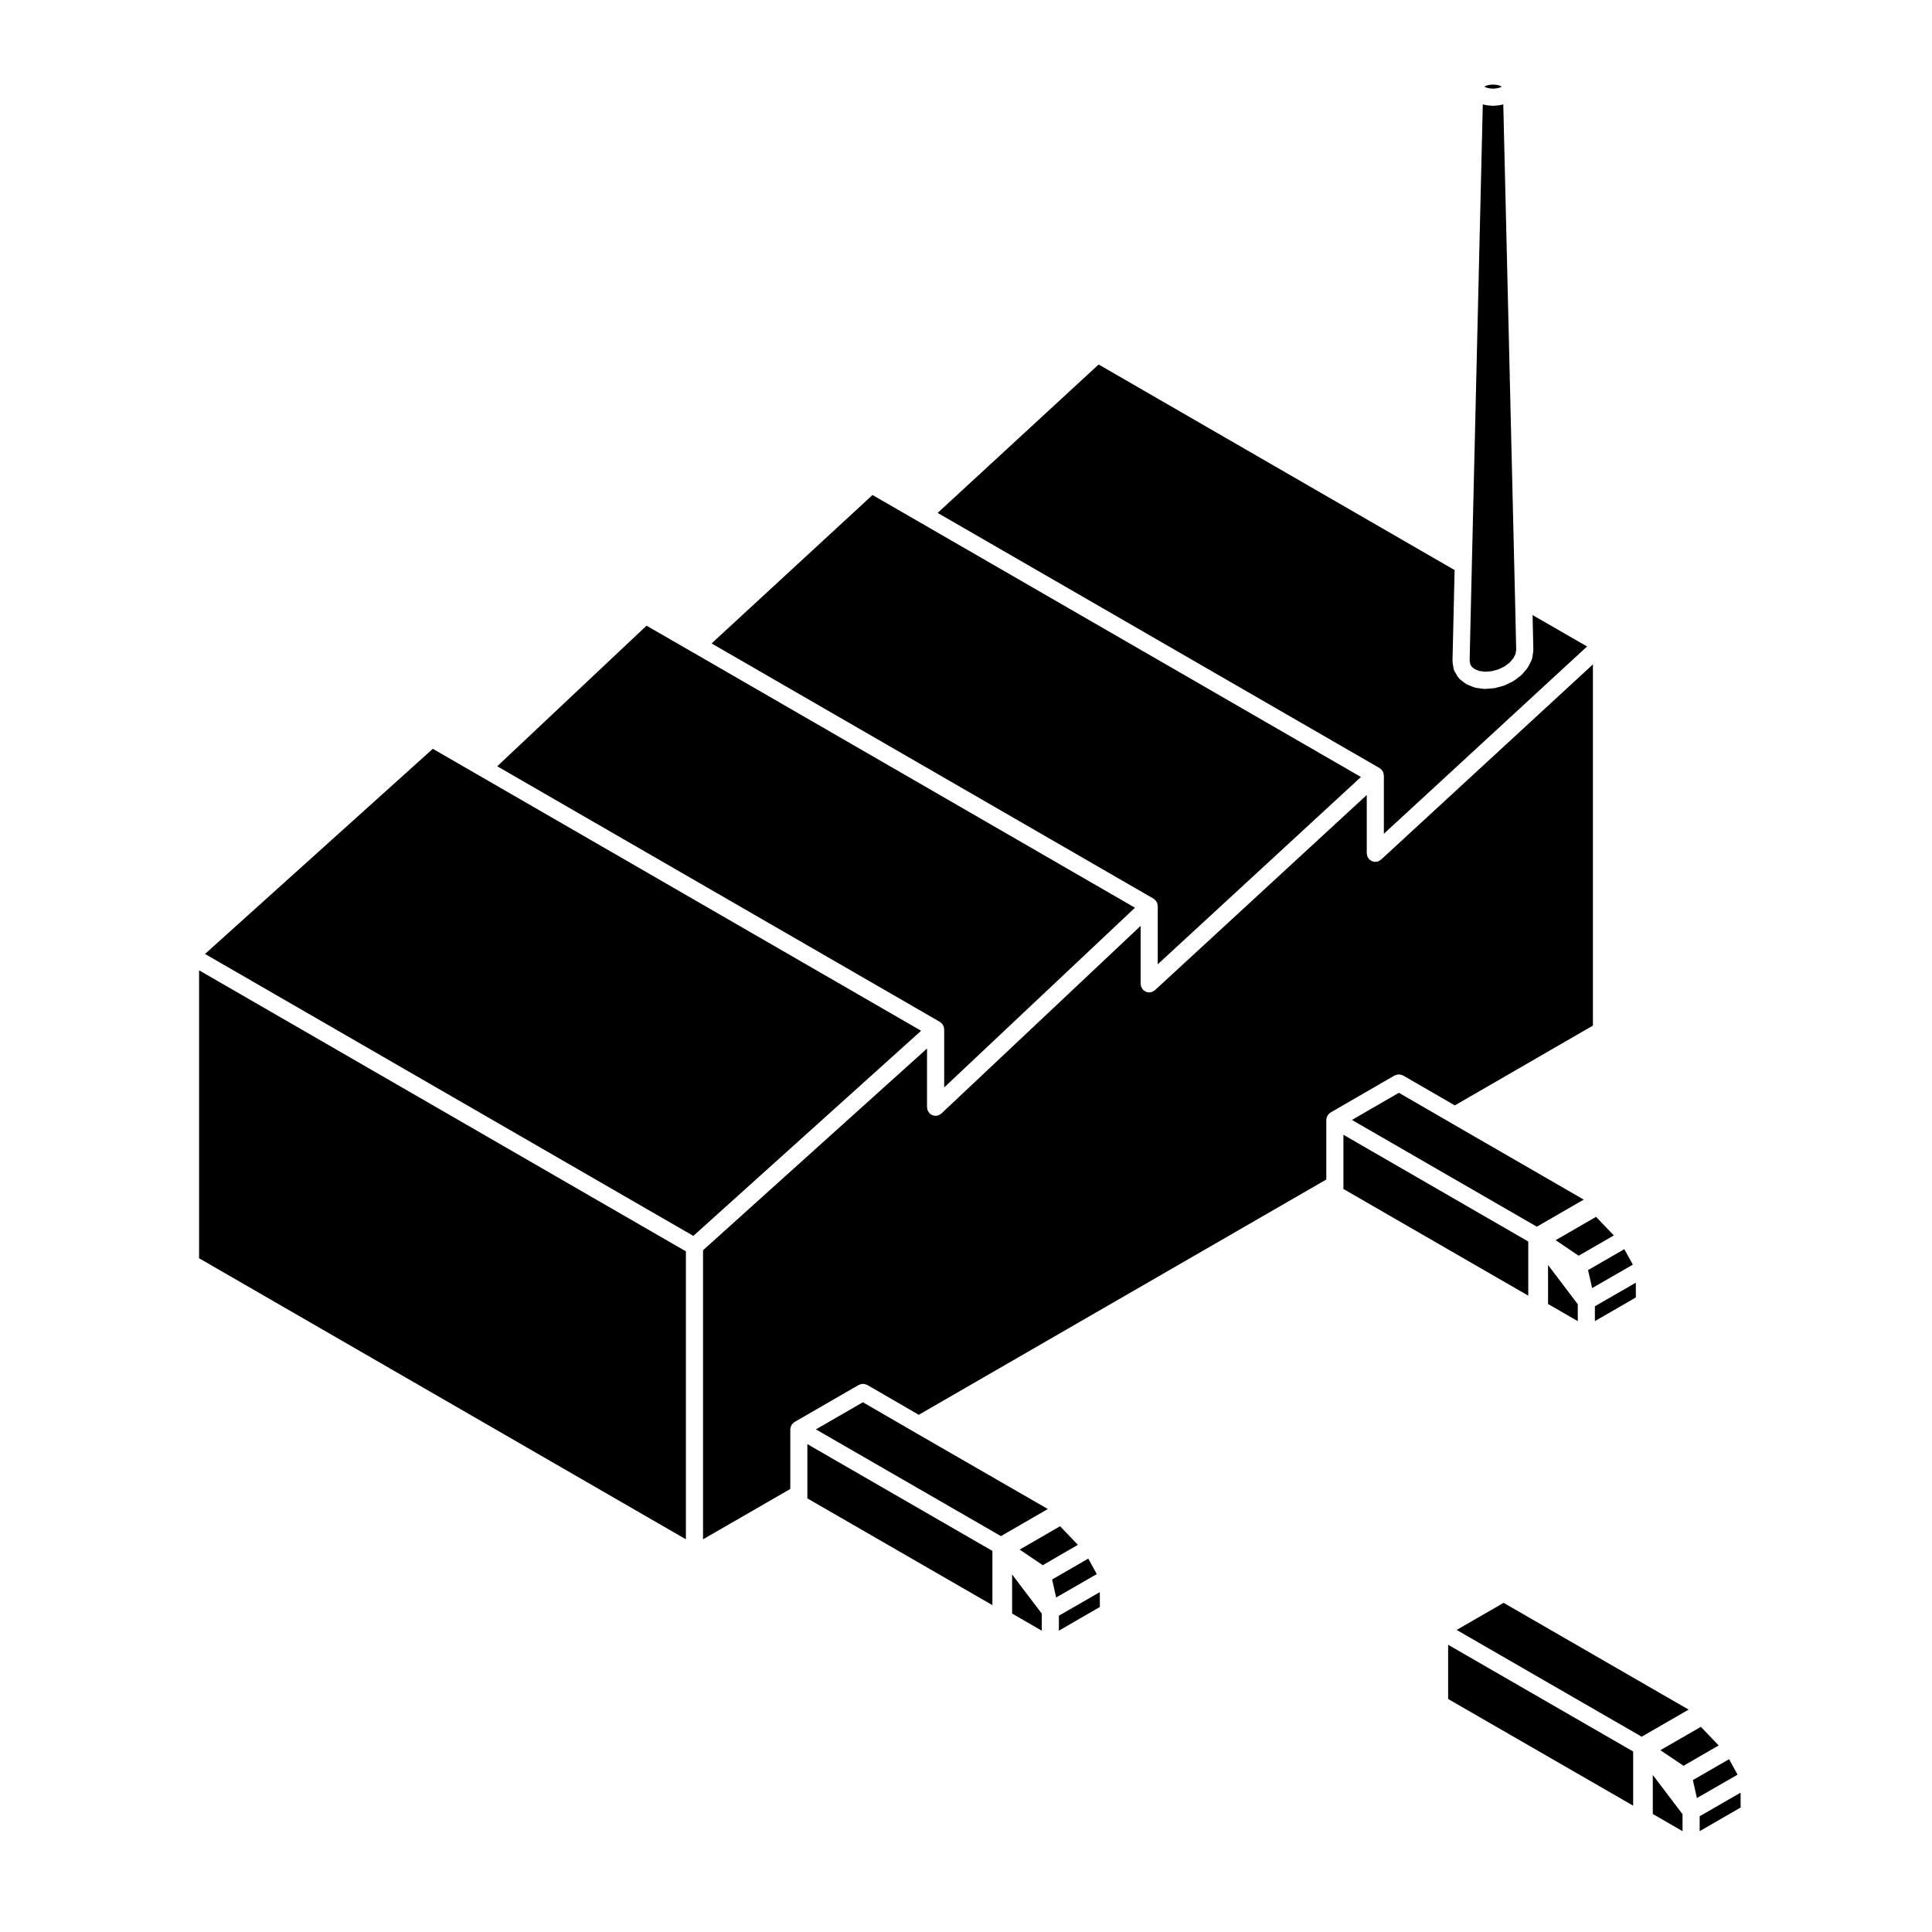 <?xml version="1.0" encoding="UTF-8"?>
<!-- Uploaded to: SVG Repo, www.svgrepo.com, Generator: SVG Repo Mixer Tools -->
<svg fill="#000000" width="800px" height="800px" version="1.1" viewBox="144 144 512 512" xmlns="http://www.w3.org/2000/svg">
 <g>
  <path d="m554.25 489.57 7.879 4.551v-4.488l-7.879-10.391z"/>
  <path d="m566.66 494.11 10.852-6.269v-3.922l-10.852 6.254z"/>
  <path d="m565.93 485.36 10.789-6.219-2.258-4.094-9.609 5.539z"/>
  <path d="m537.96 167.24 0.777 0.176 0.934 0.082 0.906-0.082 0.801-0.18 0.543-0.246 0.066-0.047-0.023-0.02-0.605-0.254-0.766-0.195-0.922-0.059-0.93 0.059-0.781 0.195-0.578 0.254-0.023 0.02 0.051 0.039z"/>
  <path d="m528.41 441.52-0.02-0.008-13.676-7.914-12.438 7.195 49 28.293 12.434-7.18-35.301-20.379z"/>
  <path d="m562.36 476.78 9.328-5.375-4.723-4.926-10.703 6.18z"/>
  <path d="m534.03 320.7 0.785 0.621 1.184 0.488 1.531 0.207 1.777-0.137 1.742-0.469 1.668-0.805 1.367-1.031 0.988-1.168 0.555-1.113 0.176-1.113-0.293-13.109-3.125-131.41-0.945 0.215c-0.082 0.016-0.156 0.016-0.238 0.023-0.031 0.004-0.051 0.02-0.074 0.02l-1.273 0.109c-0.059 0.004-0.117 0.004-0.188 0.004h-0.008-0.004c-0.066 0-0.121 0-0.18-0.004l-1.273-0.109c-0.023 0-0.051-0.016-0.074-0.02-0.082-0.012-0.156-0.012-0.23-0.023l-0.945-0.211-2.902 122.17-0.586 25.227 0.16 0.961z"/>
  <path d="m509.79 347.72c0.105 0.074 0.215 0.133 0.309 0.223 0.012 0.012 0.02 0.016 0.031 0.02 0.031 0.023 0.031 0.066 0.059 0.098 0.086 0.105 0.137 0.211 0.207 0.328 0.059 0.102 0.125 0.191 0.172 0.297 0.02 0.051 0.035 0.102 0.047 0.145 0.039 0.133 0.051 0.262 0.07 0.398 0.012 0.098 0.051 0.176 0.051 0.277v15.453l53.852-49.637-14.445-8.324 0.211 9.273c0 0.074-0.035 0.141-0.047 0.211 0 0.066 0.023 0.133 0.012 0.203l-0.266 1.676c-0.023 0.141-0.102 0.262-0.137 0.395-0.031 0.086-0.031 0.172-0.07 0.258l-0.836 1.668c-0.031 0.055-0.09 0.082-0.117 0.125-0.066 0.105-0.098 0.227-0.176 0.324l-1.328 1.562c-0.051 0.059-0.125 0.086-0.18 0.141-0.066 0.059-0.105 0.145-0.18 0.203l-1.754 1.32c-0.039 0.031-0.09 0.016-0.125 0.047-0.09 0.055-0.145 0.137-0.246 0.188l-2.047 0.992c-0.07 0.031-0.133 0.02-0.195 0.047-0.07 0.023-0.125 0.082-0.207 0.102l-2.188 0.59c-0.098 0.023-0.188 0.023-0.289 0.039-0.047 0-0.086 0.031-0.125 0.035l-2.207 0.168c-0.055 0.004-0.105 0.004-0.168 0.004h-0.012-0.004c-0.102 0-0.191-0.004-0.293-0.016l-2.035-0.273c-0.105-0.012-0.188-0.07-0.289-0.098-0.102-0.023-0.191-0.02-0.289-0.059l-1.762-0.727c-0.156-0.059-0.273-0.176-0.402-0.266-0.039-0.031-0.09-0.016-0.133-0.051l-1.367-1.074c-0.191-0.152-0.328-0.348-0.457-0.535-0.023-0.035-0.07-0.051-0.09-0.09l-0.039-0.055v-0.004l-0.797-1.344c-0.137-0.227-0.238-0.488-0.289-0.777l-0.273-1.582c-0.004-0.082 0.023-0.152 0.016-0.227-0.004-0.074-0.039-0.137-0.039-0.211l0.559-24.105-94.336-54.48-42.664 39.332 117.11 67.617c0.086 0.043 0.129 0.121 0.199 0.176z"/>
  <path d="m412.22 571.61 7.859 4.539v-4.527l-7.859-10.371z"/>
  <path d="m357.96 539.89v1.199l49.035 28.289v-14.371l-49.035-28.297z"/>
  <path d="m270.86 349.46-12.16-7.016-60.367 54.363 129.41 74.719 60.363-54.363z"/>
  <path d="m527.77 594.25 49.035 28.273v-14.355l-49.035-28.289z"/>
  <path d="m542.47 568.77-12.438 7.184 49.031 28.289 12.441-7.18z"/>
  <path d="m423.89 567.35 10.773-6.199-2.262-4.109-9.578 5.543z"/>
  <path d="m420.34 558.79 9.309-5.394-4.711-4.93-10.719 6.191z"/>
  <path d="m582.01 624.72 7.879 4.559v-4.508l-7.879-10.379z"/>
  <path d="m513.86 428.93c0.141-0.059 0.277-0.109 0.43-0.145 0.141-0.031 0.289-0.031 0.434-0.031s0.289 0 0.43 0.031c0.152 0.031 0.281 0.09 0.43 0.145 0.09 0.039 0.188 0.039 0.277 0.098l13.68 7.914 36.598-21.145v-95.723l-56.062 51.66-0.07 0.059c-0.102 0.09-0.215 0.133-0.324 0.207-0.121 0.082-0.227 0.172-0.371 0.23-0.266 0.105-0.551 0.168-0.836 0.168-0.312 0-0.621-0.066-0.887-0.18-0.039-0.016-0.07-0.051-0.109-0.074-0.242-0.117-0.457-0.262-0.637-0.453-0.012-0.012-0.023-0.012-0.031-0.02-0.07-0.074-0.102-0.168-0.156-0.246-0.105-0.152-0.215-0.297-0.289-0.473-0.059-0.152-0.07-0.312-0.09-0.473-0.02-0.117-0.074-0.215-0.074-0.344v-15.453l-56.125 51.719c-0.105 0.105-0.246 0.156-0.371 0.23-0.105 0.066-0.195 0.152-0.312 0.203-0.277 0.105-0.559 0.168-0.848 0.168-0.312 0-0.613-0.07-0.887-0.188-0.039-0.016-0.07-0.051-0.105-0.07-0.242-0.117-0.457-0.266-0.641-0.453-0.012-0.012-0.02-0.016-0.031-0.023-0.07-0.074-0.102-0.168-0.152-0.25-0.105-0.145-0.215-0.297-0.293-0.473-0.055-0.145-0.07-0.309-0.09-0.473-0.023-0.117-0.074-0.215-0.074-0.336v-15.367l-52.785 49.711c-0.105 0.102-0.23 0.145-0.348 0.223-0.117 0.074-0.223 0.172-0.352 0.223-0.277 0.105-0.559 0.172-0.848 0.172-0.641 0-1.219-0.273-1.629-0.695-0.004-0.004-0.016-0.012-0.023-0.02-0.082-0.086-0.109-0.188-0.176-0.289-0.102-0.137-0.207-0.273-0.277-0.434-0.07-0.176-0.082-0.352-0.105-0.539-0.012-0.105-0.059-0.191-0.059-0.297v-15.559l-59.363 53.461v76.605l23.125-13.34v-15.793c0-0.051 0.02-0.09 0.031-0.125 0-0.105 0.02-0.195 0.039-0.297 0.016-0.105 0.039-0.207 0.082-0.309 0.035-0.102 0.07-0.191 0.117-0.281 0.02-0.039 0.02-0.086 0.039-0.121 0.02-0.035 0.059-0.059 0.09-0.102 0.055-0.086 0.105-0.156 0.176-0.238s0.137-0.152 0.215-0.215c0.09-0.082 0.168-0.137 0.258-0.195 0.039-0.02 0.055-0.059 0.09-0.082l16.992-9.805c0.086-0.051 0.176-0.055 0.262-0.09 0.141-0.066 0.293-0.117 0.441-0.152 0.152-0.031 0.301-0.031 0.457-0.031 0.125 0 0.258 0 0.383 0.031 0.172 0.031 0.324 0.09 0.48 0.156 0.082 0.035 0.168 0.039 0.25 0.086l13.648 7.906 108-62.355v-15.785c0-0.051 0.023-0.09 0.023-0.133 0.004-0.105 0.023-0.191 0.039-0.293 0.02-0.105 0.051-0.207 0.082-0.309 0.039-0.102 0.074-0.188 0.121-0.281 0.016-0.039 0.016-0.086 0.039-0.121 0.023-0.035 0.066-0.066 0.09-0.102 0.055-0.086 0.109-0.156 0.176-0.238 0.074-0.086 0.141-0.156 0.23-0.227 0.074-0.07 0.145-0.125 0.227-0.176 0.039-0.031 0.066-0.07 0.105-0.09l16.957-9.812c0.098-0.043 0.195-0.043 0.285-0.086z"/>
  <path d="m386.33 523.52-13.656-7.906-12.453 7.184 49.035 28.289 12.43-7.184-35.352-20.375z"/>
  <path d="m500.02 457.89v1.203l48.988 28.27v-14.348l-48.988-28.289z"/>
  <path d="m449.87 382.32c0.098 0.07 0.207 0.125 0.293 0.211 0.012 0.012 0.02 0.012 0.031 0.02 0.031 0.031 0.039 0.074 0.066 0.105 0.09 0.105 0.145 0.215 0.211 0.332 0.059 0.098 0.125 0.176 0.168 0.281 0.023 0.051 0.035 0.105 0.051 0.156 0.039 0.133 0.051 0.266 0.066 0.402 0.016 0.098 0.059 0.176 0.059 0.277v15.441l53.848-49.637-117.11-67.609-12.328-7.117-42.652 39.336 117.1 67.621c0.078 0.051 0.129 0.125 0.199 0.18z"/>
  <path d="m424.62 576.14 10.855-6.277-0.012-3.938-10.844 6.25z"/>
  <path d="m196.76 477.45 129.01 74.477v-76.305l-129.01-74.48z"/>
  <path d="m594.43 625.32v3.957l10.855-6.269-0.004-3.938z"/>
  <path d="m602.22 610.2-9.586 5.543 1.062 4.762 10.777-6.203z"/>
  <path d="m393.27 414.99c0.105 0.082 0.215 0.137 0.309 0.238 0.016 0.012 0.031 0.02 0.051 0.031 0.02 0.031 0.02 0.059 0.047 0.086 0.086 0.102 0.137 0.211 0.203 0.316 0.059 0.102 0.125 0.195 0.172 0.309 0.023 0.055 0.035 0.105 0.055 0.145 0.035 0.133 0.039 0.258 0.059 0.387 0.004 0.098 0.051 0.176 0.051 0.277v15.402l50.562-47.625-117.12-67.641c-0.004-0.004-0.004 0-0.016-0.004l-12.309-7.098-39.562 37.258 117.31 67.738c0.078 0.047 0.121 0.129 0.195 0.18z"/>
  <path d="m594.75 601.63-10.734 6.188 6.137 4.133 9.312-5.394z"/>
 </g>
</svg>